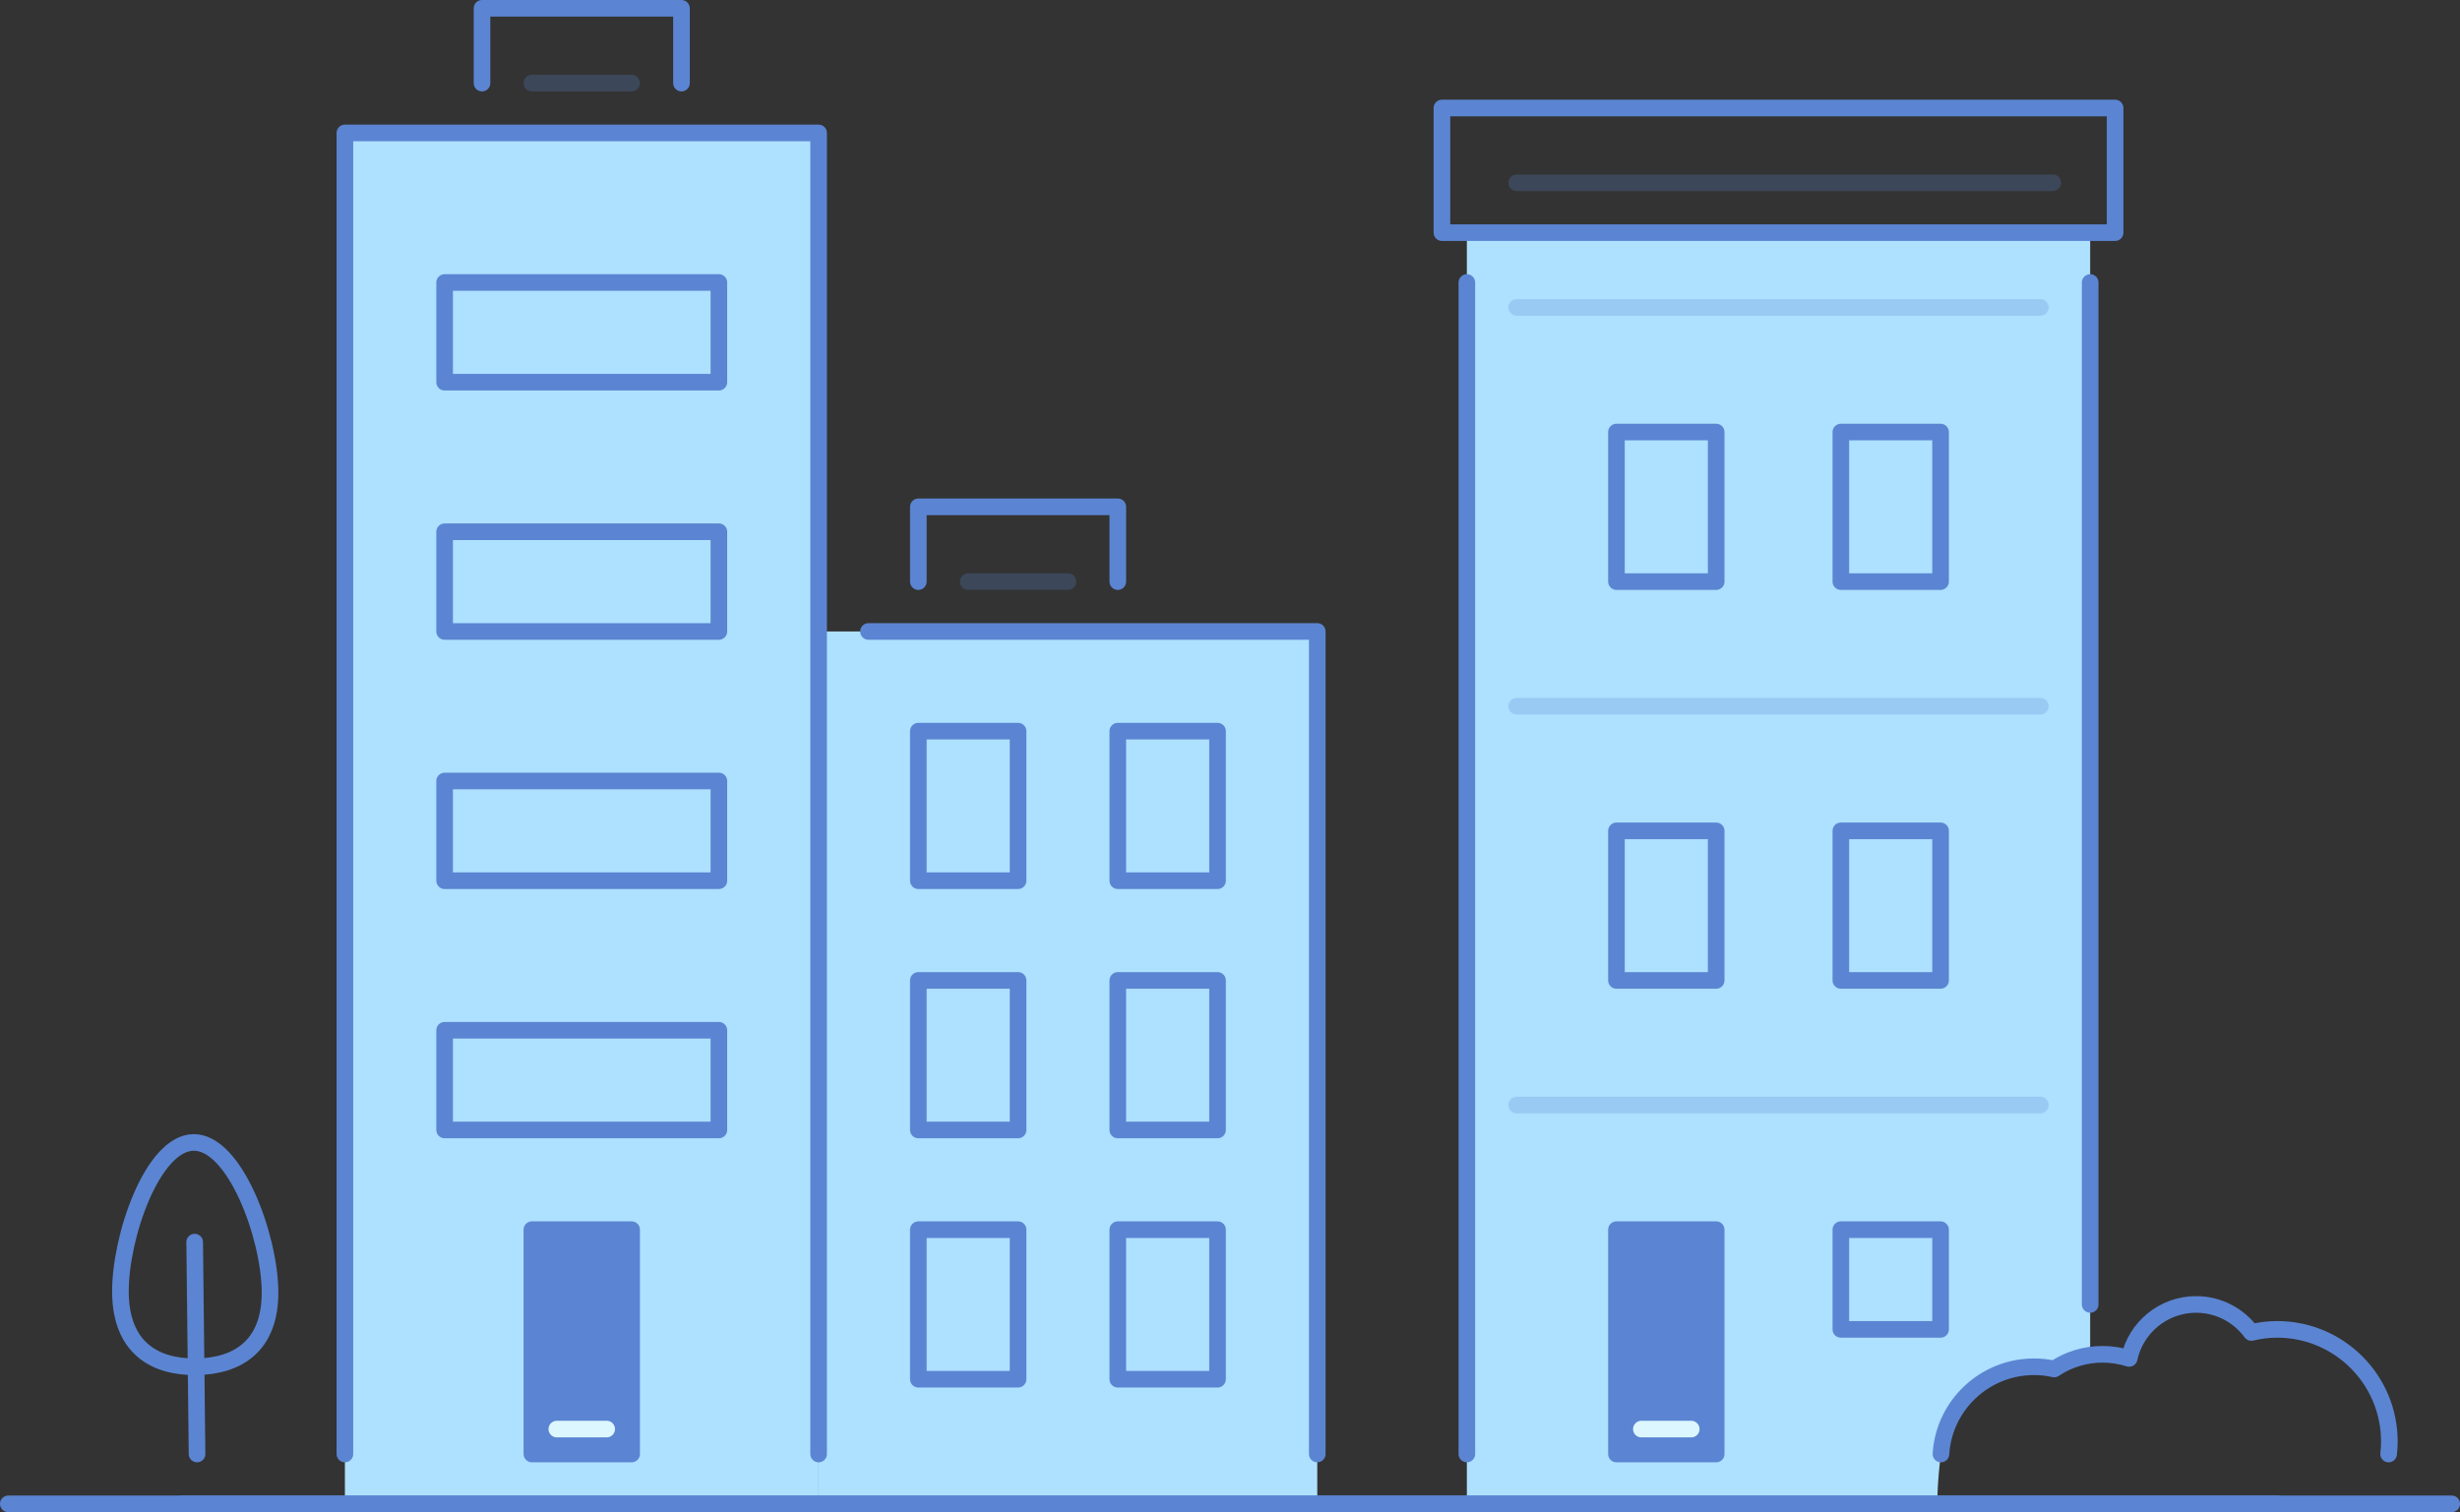 <svg width="296" height="182" viewBox="0 0 296 182" fill="none" xmlns="http://www.w3.org/2000/svg">
<rect x="0" y="0" width="296" height="182" fill="#333333" stroke="none"/>
<g id="multiple-communities">
<path id="Stroke 11" fill-rule="evenodd" clip-rule="evenodd" d="M41.5 181L41.5 16H98.5V181H41.5Z" fill="#AEE0FF"/>
<path id="Stroke 11_2" fill-rule="evenodd" clip-rule="evenodd" d="M158.5 181L158.5 76H98.5V181H158.5Z" fill="#AEE0FF"/>
<path id="Stroke 11_3" fill-rule="evenodd" clip-rule="evenodd" d="M233.1 181C233.1 181 233.1 178.286 233.545 175C235.047 163.9 246.898 165.206 247.478 164.908C248.571 164.347 251.5 163.05 251.5 163.05L251.5 28H176.5V181H233.1Z" fill="#AEE0FF"/>
<path id="Stroke 1" d="M22 181H274" stroke="#5B85D2" stroke-width="2" stroke-linecap="round" stroke-linejoin="round"/>
<path id="Stroke 3" d="M1 181H295" stroke="#5B85D2" stroke-width="2" stroke-linecap="round" stroke-linejoin="round"/>
<path id="Stroke 6" d="M23.71 174.999L23.425 149.5" stroke="#5B85D2" stroke-width="2" stroke-linecap="round" stroke-linejoin="round"/>
<path id="Stroke 7" fill-rule="evenodd" clip-rule="evenodd" d="M32.491 155.399C32.417 148.772 28.261 137.446 23.29 137.501C18.32 137.557 14.417 148.973 14.492 155.6C14.566 162.227 18.622 164.555 23.591 164.5C28.562 164.444 32.564 162.026 32.491 155.399Z" stroke="#5B85D2" stroke-width="2" stroke-linecap="round" stroke-linejoin="round"/>
<path id="Stroke 9" d="M233.545 175C233.905 169.135 238.795 164.5 244.75 164.5C245.575 164.5 246.385 164.59 247.165 164.77C248.845 163.645 250.84 163 253 163C254.11 163 255.19 163.18 256.195 163.495C256.99 159.79 260.29 157 264.25 157C266.98 157 269.395 158.335 270.895 160.375C271.885 160.135 272.935 160 274 160C281.455 160 287.5 166.045 287.5 173.5C287.5 174.01 287.47 174.505 287.41 175" stroke="#5B85D2" stroke-width="2" stroke-linecap="round" stroke-linejoin="round"/>
<path id="Stroke 11_4" d="M41.5 175V16H98.5V175" stroke="#5B85D2" stroke-width="2" stroke-linecap="round" stroke-linejoin="round"/>
<path id="Stroke 13" d="M104.5 76H158.5V175" stroke="#5B85D2" stroke-width="2" stroke-linecap="round" stroke-linejoin="round"/>
<path id="Stroke 15" d="M134.5 70V61H110.5V70" stroke="#5B85D2" stroke-width="2" stroke-linecap="round" stroke-linejoin="round"/>
<path id="Stroke 17" opacity="0.24" d="M116.5 70H128.5" stroke="#5B85D2" stroke-width="2" stroke-linecap="round" stroke-linejoin="round"/>
<path id="Stroke 19" fill-rule="evenodd" clip-rule="evenodd" d="M53.5 136H86.5V124H53.5V136Z" stroke="#5B85D2" stroke-width="2" stroke-linecap="round" stroke-linejoin="round"/>
<path id="Stroke 21" fill-rule="evenodd" clip-rule="evenodd" d="M53.5 106H86.5V94H53.5V106Z" stroke="#5B85D2" stroke-width="2" stroke-linecap="round" stroke-linejoin="round"/>
<path id="Stroke 22" fill-rule="evenodd" clip-rule="evenodd" d="M53.5 76H86.5V64H53.5V76Z" stroke="#5B85D2" stroke-width="2" stroke-linecap="round" stroke-linejoin="round"/>
<path id="Stroke 23" fill-rule="evenodd" clip-rule="evenodd" d="M53.5 46H86.5V34H53.5V46Z" stroke="#5B85D2" stroke-width="2" stroke-linecap="round" stroke-linejoin="round"/>
<path id="Stroke 24" d="M82 10V1H58V10" stroke="#5B85D2" stroke-width="2" stroke-linecap="round" stroke-linejoin="round"/>
<path id="Stroke 25" opacity="0.24" d="M64 10H76" stroke="#5B85D2" stroke-width="2" stroke-linecap="round" stroke-linejoin="round"/>
<path id="Stroke 26" fill-rule="evenodd" clip-rule="evenodd" d="M110.5 106H122.5V88H110.5V106Z" stroke="#5B85D2" stroke-width="2" stroke-linecap="round" stroke-linejoin="round"/>
<path id="Stroke 27" fill-rule="evenodd" clip-rule="evenodd" d="M134.5 106H146.5V88H134.5V106Z" stroke="#5B85D2" stroke-width="2" stroke-linecap="round" stroke-linejoin="round"/>
<path id="Stroke 28" fill-rule="evenodd" clip-rule="evenodd" d="M110.5 136H122.5V118H110.5V136Z" stroke="#5B85D2" stroke-width="2" stroke-linecap="round" stroke-linejoin="round"/>
<path id="Stroke 29" fill-rule="evenodd" clip-rule="evenodd" d="M134.5 136H146.5V118H134.5V136Z" stroke="#5B85D2" stroke-width="2" stroke-linecap="round" stroke-linejoin="round"/>
<path id="Stroke 30" fill-rule="evenodd" clip-rule="evenodd" d="M110.5 166H122.5V148H110.5V166Z" stroke="#5B85D2" stroke-width="2" stroke-linecap="round" stroke-linejoin="round"/>
<path id="Stroke 31" fill-rule="evenodd" clip-rule="evenodd" d="M134.5 166H146.5V148H134.5V166Z" stroke="#5B85D2" stroke-width="2" stroke-linecap="round" stroke-linejoin="round"/>
<path id="Stroke 32" opacity="0.24" d="M245.5 133H182.5" stroke="#5B85D2" stroke-width="2" stroke-linecap="round" stroke-linejoin="round"/>
<path id="Stroke 33" d="M251.5 34V157" stroke="#5B85D2" stroke-width="2" stroke-linecap="round" stroke-linejoin="round"/>
<path id="Fill 34" fill-rule="evenodd" clip-rule="evenodd" d="M194.5 175H206.5V148H194.5V175Z" fill="#5B85D2"/>
<path id="Stroke 35" fill-rule="evenodd" clip-rule="evenodd" d="M194.5 175H206.5V148H194.5V175Z" stroke="#5B85D2" stroke-width="2" stroke-linecap="round" stroke-linejoin="round"/>
<path id="Stroke 36" fill-rule="evenodd" clip-rule="evenodd" d="M194.5 118H206.5V100H194.5V118Z" stroke="#5B85D2" stroke-width="2" stroke-linecap="round" stroke-linejoin="round"/>
<path id="Stroke 37" fill-rule="evenodd" clip-rule="evenodd" d="M221.5 118H233.5V100H221.5V118Z" stroke="#5B85D2" stroke-width="2" stroke-linecap="round" stroke-linejoin="round"/>
<path id="Stroke 38" fill-rule="evenodd" clip-rule="evenodd" d="M221.5 160H233.5V148H221.5V160Z" stroke="#5B85D2" stroke-width="2" stroke-linecap="round" stroke-linejoin="round"/>
<path id="Stroke 39" d="M176.5 34V175" stroke="#5B85D2" stroke-width="2" stroke-linecap="round" stroke-linejoin="round"/>
<path id="Fill 40" fill-rule="evenodd" clip-rule="evenodd" d="M64 175H76V148H64V175Z" fill="#5B85D2"/>
<path id="Stroke 41" fill-rule="evenodd" clip-rule="evenodd" d="M64 175H76V148H64V175Z" stroke="#5B85D2" stroke-width="2" stroke-linecap="round" stroke-linejoin="round"/>
<path id="Stroke 42" d="M73 172H67" stroke="#DCF7FF" stroke-width="2" stroke-linecap="round" stroke-linejoin="round"/>
<path id="Stroke 43" d="M203.5 172H197.5" stroke="#DCF7FF" stroke-width="2" stroke-linecap="round" stroke-linejoin="round"/>
<path id="Stroke 44" opacity="0.24" d="M245.5 85H182.5" stroke="#5B85D2" stroke-width="2" stroke-linecap="round" stroke-linejoin="round"/>
<path id="Stroke 45" opacity="0.24" d="M245.5 37H182.5" stroke="#5B85D2" stroke-width="2" stroke-linecap="round" stroke-linejoin="round"/>
<path id="Stroke 46" fill-rule="evenodd" clip-rule="evenodd" d="M173.5 28H254.5V13H173.5V28Z" stroke="#5B85D2" stroke-width="2" stroke-linecap="round" stroke-linejoin="round"/>
<path id="Stroke 47" opacity="0.24" d="M247 22H182.5" stroke="#5B85D2" stroke-width="2" stroke-linecap="round" stroke-linejoin="round"/>
<path id="Stroke 48" fill-rule="evenodd" clip-rule="evenodd" d="M194.5 70H206.5V52H194.5V70Z" stroke="#5B85D2" stroke-width="2" stroke-linecap="round" stroke-linejoin="round"/>
<path id="Stroke 49" fill-rule="evenodd" clip-rule="evenodd" d="M221.5 70H233.5V52H221.5V70Z" stroke="#5B85D2" stroke-width="2" stroke-linecap="round" stroke-linejoin="round"/>
</g>
</svg>
